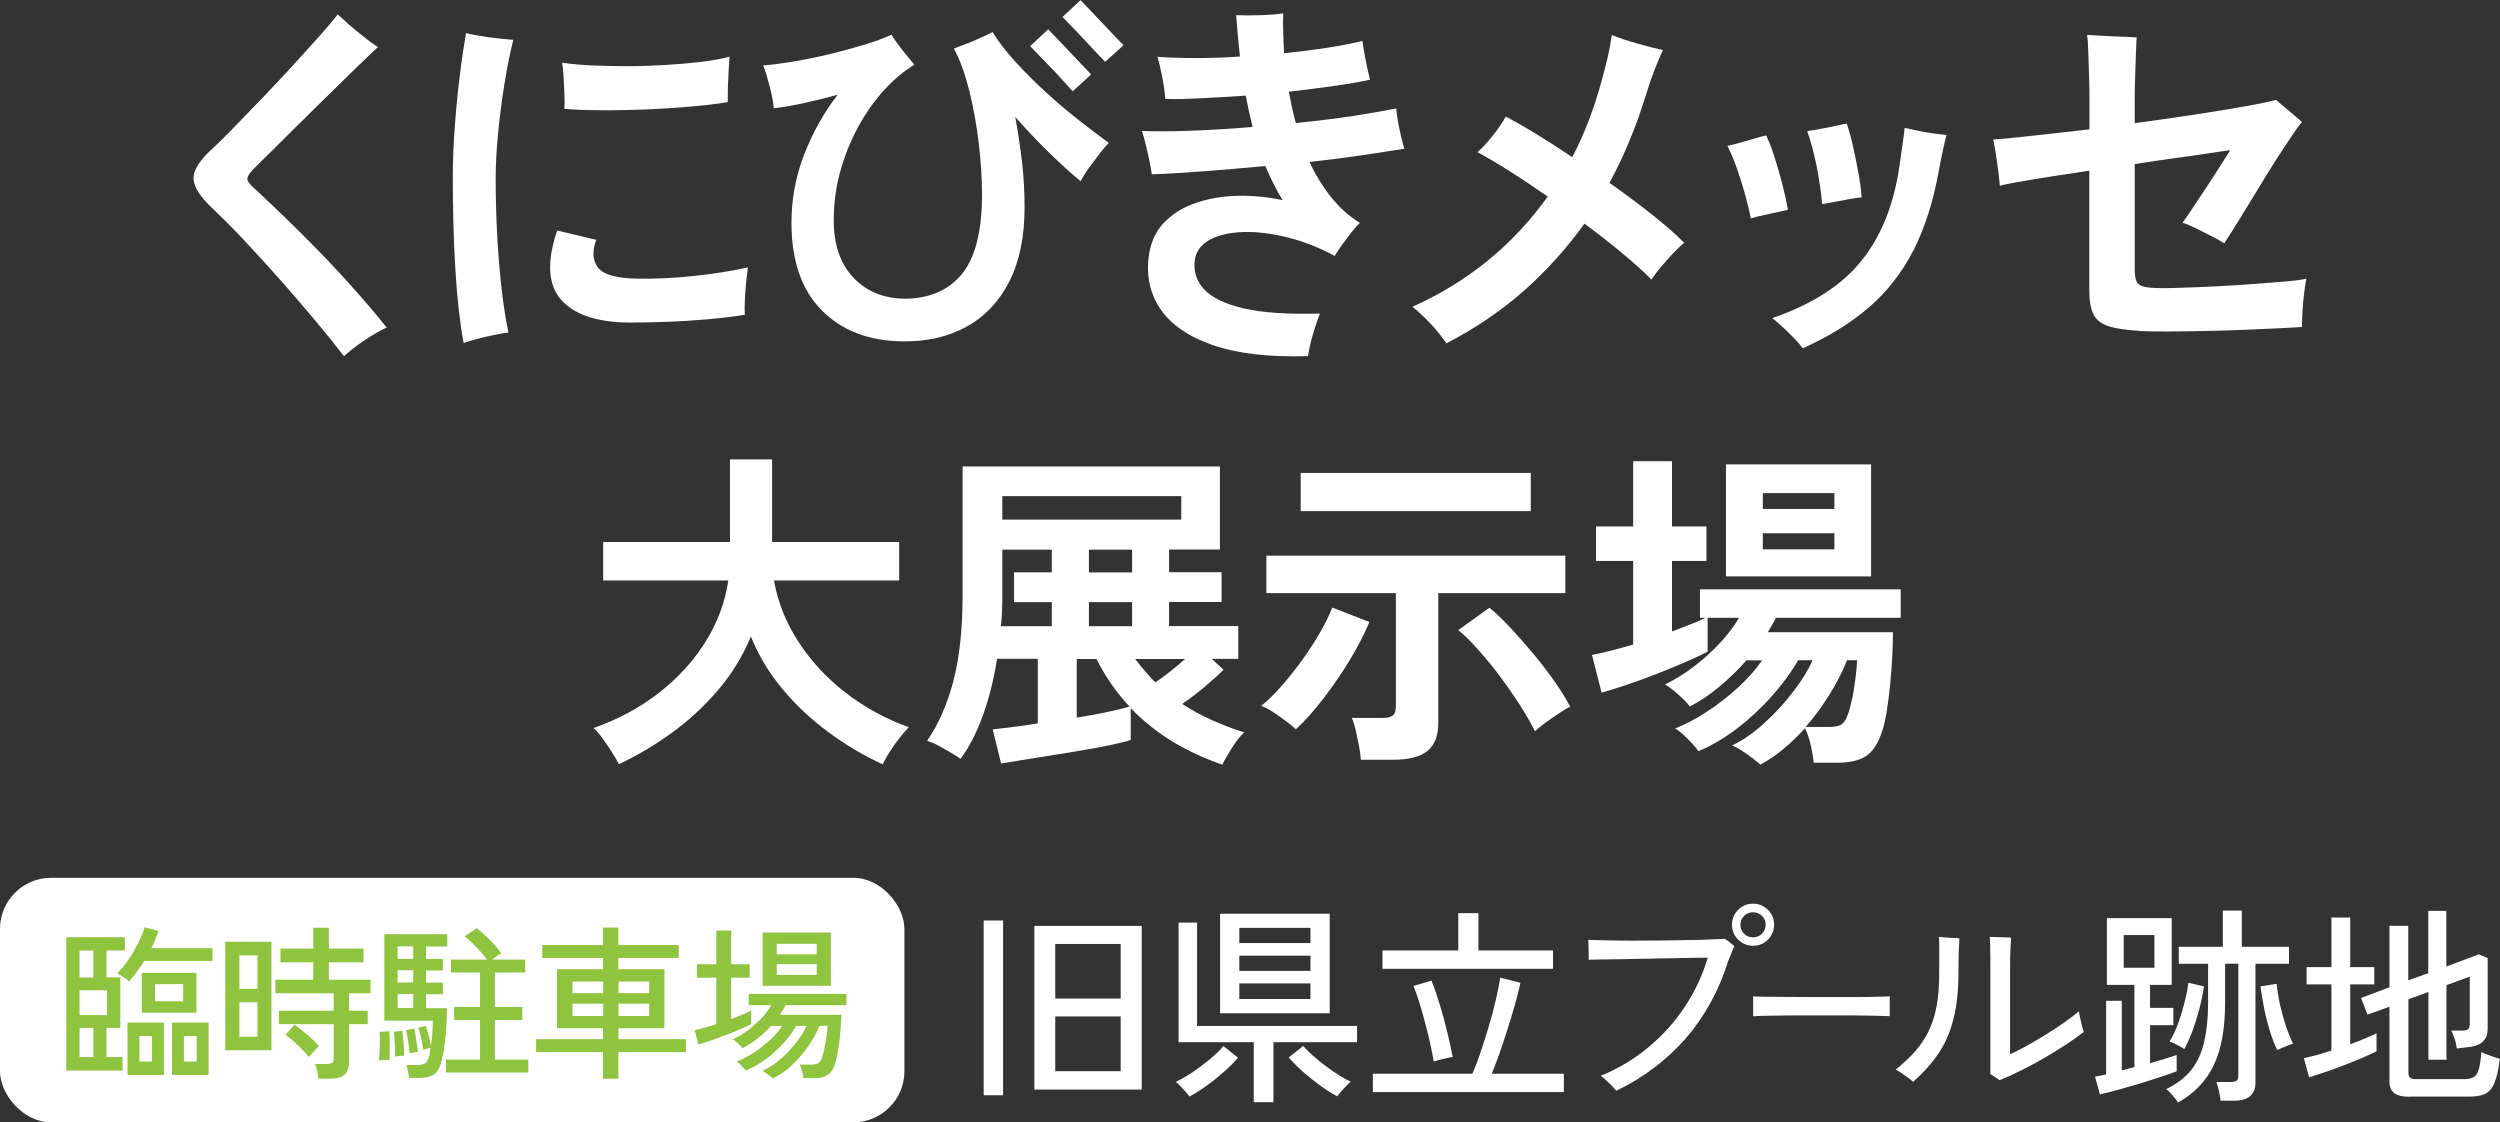 <?xml version="1.0" encoding="UTF-8"?>
<svg id="_レイヤー_2" data-name="レイヤー 2" xmlns="http://www.w3.org/2000/svg" viewBox="0 0 166.24 74.63">
  <rect x="0" y="0" width="166.24" height="74.63" fill="#333333" stroke="none"/>
  <defs>
    <style>
      .cls-1 {
        fill: #8ec43e;
      }

      .cls-2 {
        fill: #fff;
      }
    </style>
  </defs>
  <g id="_レイアウト" data-name="レイアウト">
    <g>
      <g>
        <path class="cls-2" d="M22.87,23.68c-.6-.78-1.28-1.62-2.03-2.51s-1.52-1.79-2.32-2.69c-.8-.9-1.59-1.76-2.36-2.58-.77-.82-1.49-1.53-2.14-2.15-.73-.7-1.12-1.32-1.15-1.85-.03-.53.35-1.17,1.15-1.92.37-.33.83-.79,1.39-1.36.56-.57,1.17-1.21,1.84-1.9.67-.69,1.33-1.4,1.99-2.11.66-.72,1.27-1.39,1.84-2.03.57-.63,1.02-1.17,1.38-1.62.22.2.49.44.81.73.33.28.66.56,1,.82.34.27.63.48.86.62-.43.4-.95.9-1.56,1.49-.61.59-1.25,1.22-1.92,1.88-.67.66-1.33,1.31-1.98,1.95-.64.64-1.22,1.21-1.72,1.71-.51.5-.9.88-1.16,1.15-.23.25-.35.45-.34.59,0,.14.14.33.39.56.6.55,1.27,1.19,2.02,1.91.75.73,1.53,1.5,2.33,2.32s1.59,1.67,2.36,2.54c.78.87,1.5,1.72,2.16,2.55-.47.22-.96.5-1.49.86-.53.36-.97.7-1.34,1.04Z"/>
        <path class="cls-2" d="M30.83,22.8c-.25-1.32-.43-2.94-.55-4.88-.12-1.93-.17-3.98-.17-6.15,0-1.12.05-2.27.14-3.46.09-1.19.2-2.32.34-3.4.13-1.08.27-1.98.4-2.71.38.1.89.19,1.52.28.63.08,1.18.14,1.62.17-.22.87-.41,1.85-.59,2.94-.17,1.09-.32,2.19-.42,3.29-.11,1.1-.16,2.1-.16,3,0,1.33.04,2.65.11,3.96.08,1.31.18,2.5.31,3.59.13,1.08.28,1.98.43,2.68-.42.05-.93.15-1.53.29-.6.14-1.08.28-1.45.41ZM41.85,21.45c-2.15-.02-3.66-.52-4.54-1.52s-.96-2.53-.26-4.6l2.6.62c-.28.75-.25,1.36.11,1.84.36.47,1.24.72,2.64.74,1.27.02,2.55-.05,3.85-.19,1.3-.14,2.46-.33,3.48-.56-.03.23-.07.55-.11.95-.04.4-.07.8-.09,1.2-.02.4-.02.73,0,1-.73.12-1.56.22-2.47.3-.92.08-1.83.14-2.74.17-.91.03-1.73.05-2.46.05ZM37.53,7.25c.02-.33.02-.7,0-1.09-.02-.39-.04-.77-.06-1.14-.03-.37-.05-.65-.09-.85.53.08,1.18.14,1.93.18.75.03,1.55.05,2.4.05s1.7-.03,2.56-.08c.86-.05,1.65-.12,2.39-.21.73-.09,1.35-.2,1.85-.34-.02.25-.04.56-.06.94-.02.38-.04.75-.05,1.12s-.01.7-.01.96c-.7.12-1.53.22-2.5.3-.97.08-1.97.15-3,.19-1.03.04-2.02.06-2.96.05-.94,0-1.74-.04-2.39-.09Z"/>
        <path class="cls-2" d="M60.01,22.7c-2.27-.03-4.06-.73-5.39-2.09-1.33-1.36-1.99-3.29-1.99-5.79,0-1.58.28-3.1.85-4.56.57-1.46,1.31-2.78,2.22-3.96-.72.2-1.44.38-2.17.54-.73.16-1.42.28-2.08.36-.03-.4-.12-.89-.27-1.46-.15-.57-.29-1.04-.43-1.39.65-.05,1.38-.15,2.19-.29.81-.14,1.62-.31,2.43-.51.81-.2,1.56-.41,2.25-.62.69-.22,1.25-.43,1.66-.62.1.17.24.38.42.62s.38.5.59.75c.21.25.38.46.51.62-.98.6-1.88,1.44-2.69,2.51-.81,1.07-1.46,2.29-1.94,3.64-.48,1.35-.73,2.74-.73,4.18,0,1.62.42,2.88,1.28,3.8.85.92,1.96,1.39,3.33,1.43,1.68.02,2.98-.52,3.89-1.61.91-1.09,1.36-2.87,1.36-5.34,0-1.02-.07-2.12-.21-3.33-.14-1.2-.35-2.36-.62-3.49-.28-1.12-.62-2.08-1.04-2.86.22-.08.49-.19.81-.31.32-.12.65-.26.97-.41.33-.15.59-.27.79-.38.4.65.92,1.32,1.55,2.01.63.69,1.32,1.37,2.05,2.04.73.67,1.46,1.28,2.19,1.85.72.57,1.37,1.06,1.94,1.47-.15.15-.35.38-.59.69-.24.31-.48.63-.72.96-.24.33-.43.63-.56.9-.65-.53-1.35-1.17-2.11-1.91-.76-.74-1.5-1.53-2.24-2.36.18.97.33,1.96.45,2.99.12,1.03.17,2.03.17,3.01,0,1.97-.34,3.62-1.02,4.95-.68,1.33-1.63,2.33-2.85,3-1.22.67-2.63.99-4.25.97ZM71.33,6.07s-.14-.15-.33-.36c-.18-.21-.41-.45-.67-.74-.27-.28-.53-.56-.8-.84-.27-.27-.5-.51-.69-.71-.19-.2-.3-.32-.34-.35l1.2-1.12c.05.05.21.22.49.51.28.29.59.62.94.99.35.37.66.7.94.99.28.29.44.46.49.51l-1.23,1.12ZM73.48,4.1s-.15-.15-.34-.35-.42-.44-.67-.72c-.26-.28-.52-.56-.79-.84-.27-.27-.5-.51-.69-.71-.19-.2-.3-.32-.34-.35l1.2-1.12c.05.05.21.22.49.51.28.29.59.62.94.99.35.37.66.7.94.99.28.29.44.46.49.51l-1.22,1.1Z"/>
        <path class="cls-2" d="M86.98,23.68c-2.62.08-4.75-.17-6.41-.76-1.66-.59-2.83-1.43-3.51-2.53-.68-1.09-.88-2.35-.6-3.76.17-.78.52-1.44,1.08-1.96.55-.53,1.23-.93,2.05-1.2.82-.28,1.72-.42,2.7-.45.98-.02,1.98.07,3,.29-.22-.35-.42-.72-.61-1.1-.19-.38-.37-.77-.54-1.17-1.42.13-2.79.25-4.11.35-1.33.1-2.47.17-3.44.2-.03-.22-.08-.5-.15-.85-.07-.35-.15-.71-.24-1.08-.09-.37-.18-.68-.26-.95.93.03,2.05.03,3.34-.02,1.29-.05,2.63-.13,4.01-.25-.08-.35-.16-.7-.24-1.04-.07-.34-.15-.69-.21-1.04-1.02.07-1.99.12-2.91.17-.92.05-1.74.07-2.44.05-.02-.25-.05-.55-.11-.9-.06-.35-.12-.7-.2-1.05-.07-.35-.15-.63-.21-.85.75.05,1.6.08,2.54.08s1.92-.03,2.94-.1c-.05-.48-.1-.95-.14-1.41-.04-.46-.08-.9-.11-1.34.48.02,1.03.02,1.64,0,.61-.02,1.1-.06,1.49-.12-.02.42-.02.85,0,1.29.02.44.03.9.05,1.36,1-.1,1.95-.22,2.86-.36.91-.14,1.7-.3,2.36-.46.03.32.1.74.21,1.28.11.53.2.97.29,1.3-.68.15-1.5.29-2.44.42-.94.13-1.93.26-2.96.38.07.35.14.7.21,1.05.08.35.16.69.26,1.03,1.33-.13,2.58-.29,3.75-.46,1.17-.18,2.14-.35,2.92-.51.02.23.06.53.12.89.07.36.14.7.22,1.04.08.33.15.58.2.75-.82.13-1.77.28-2.85.44-1.08.16-2.23.3-3.45.44.4.87.88,1.65,1.44,2.35.56.7,1.2,1.27,1.91,1.7-.15.13-.33.34-.55.61-.22.28-.43.56-.64.85-.21.29-.37.54-.49.74-1.05-.57-2.1-.98-3.16-1.24-1.06-.26-2.03-.38-2.93-.35-.89.03-1.63.2-2.21.51-.58.32-.92.77-1,1.35-.1.73.1,1.38.61,1.94.51.56,1.39.98,2.65,1.28,1.26.29,2.95.4,5.06.34-.1.25-.21.57-.34.96-.12.39-.23.77-.31,1.12-.08.36-.13.62-.15.79Z"/>
        <path class="cls-2" d="M96.17,22.82c-.25-.38-.59-.8-1.01-1.26-.43-.46-.84-.85-1.24-1.16,3.68-1.65,6.68-4.09,9-7.33-.87-.6-1.7-1.16-2.51-1.67-.81-.52-1.53-.94-2.16-1.28.3-.27.63-.62.99-1.07.36-.45.65-.88.89-1.3,1.23.65,2.71,1.55,4.42,2.7.8-1.53,1.45-3.22,1.95-5.07.13-.47.26-.97.39-1.5.12-.53.22-1.05.29-1.55.45.18,1.01.37,1.68.56.67.19,1.24.34,1.72.44-.17.35-.35.78-.55,1.29-.2.51-.39,1.07-.58,1.69-.32,1.03-.67,2.04-1.08,3.01-.4.98-.85,1.92-1.35,2.84,1,.7,1.94,1.4,2.81,2.09.87.69,1.6,1.32,2.16,1.89-.37.32-.76.72-1.19,1.2-.42.48-.75.9-.99,1.25-.48-.5-1.12-1.07-1.9-1.72-.78-.65-1.63-1.32-2.55-2-1.17,1.63-2.51,3.12-4.02,4.46-1.52,1.34-3.24,2.51-5.18,3.51Z"/>
        <path class="cls-2" d="M116.42,14.53c-.08-.45-.2-.96-.36-1.54-.16-.57-.34-1.15-.54-1.73-.2-.57-.42-1.1-.65-1.56.37-.08.81-.2,1.32-.35.52-.15.93-.27,1.25-.35.18.37.37.85.56,1.45.19.6.37,1.21.53,1.84.16.62.28,1.18.36,1.66-.35.08-.77.18-1.27.28-.5.1-.9.2-1.2.3ZM119.87,23.15c-.12-.17-.3-.38-.56-.65-.26-.27-.52-.52-.79-.77s-.49-.44-.67-.58c2.63-.9,4.61-2.17,5.92-3.8,1.32-1.63,2.16-3.73,2.53-6.28.07-.45.14-.93.21-1.45.08-.52.12-.89.14-1.12.22.05.51.11.87.19s.73.14,1.1.19c.37.05.64.08.82.1-.07.23-.15.56-.24.99-.09.42-.18.85-.26,1.29-.37,2.1-.94,3.9-1.71,5.4-.78,1.5-1.77,2.77-2.99,3.81-1.22,1.04-2.68,1.94-4.37,2.69ZM121.17,13.57c-.07-.75-.19-1.57-.36-2.47-.18-.9-.39-1.69-.64-2.38.22-.03.49-.08.83-.14.33-.06.67-.12,1.01-.2.34-.07.6-.13.79-.16.15.42.29.92.42,1.51.13.59.25,1.19.36,1.79.11.6.18,1.13.21,1.6-.2.02-.47.06-.81.12-.34.07-.67.13-1,.19-.33.06-.6.1-.81.14Z"/>
        <path class="cls-2" d="M142.27,22c-.88-.05-1.57-.15-2.06-.31-.49-.16-.83-.43-1.01-.8-.18-.38-.27-.9-.27-1.59v-7.95c-1.35.2-2.58.39-3.68.57-1.1.18-1.86.32-2.27.43-.02-.23-.05-.55-.1-.95-.05-.4-.11-.8-.17-1.2-.07-.4-.12-.71-.17-.92.5-.03,1.33-.11,2.49-.24s2.46-.27,3.91-.44v-1.88c0-.6,0-1.19-.03-1.78-.02-.58-.03-1.11-.05-1.57-.02-.47-.04-.82-.08-1.05.27.02.62.04,1.06.06.44.03.87.05,1.3.06.42.02.74.03.94.05-.02.22-.03.56-.05,1.04-.02.47-.03.97-.05,1.5-.02.52-.03,1-.03,1.41v1.75c1.35-.18,2.66-.37,3.92-.56,1.27-.19,2.39-.38,3.36-.55.97-.17,1.68-.32,2.11-.44.15.13.35.3.59.5.24.2.47.39.69.58.22.18.37.32.45.4-.17.18-.41.51-.72.98-.32.47-.67,1.02-1.08,1.65-.4.63-.81,1.29-1.22,1.98-.42.68-.81,1.33-1.19,1.94-.37.61-.7,1.11-.96,1.51-.17-.12-.44-.27-.81-.46-.37-.19-.75-.38-1.12-.56-.37-.18-.65-.3-.84-.35.17-.23.39-.55.66-.96.27-.41.57-.85.89-1.34.32-.48.62-.95.91-1.4.29-.45.53-.83.71-1.12-.3.03-.77.1-1.41.2-.64.1-1.39.21-2.24.32-.85.12-1.75.25-2.7.4v7c0,.35.04.62.12.8.08.18.25.3.51.36.26.06.65.09,1.19.09.28,0,.75,0,1.4-.03.65-.02,1.38-.05,2.19-.09.81-.04,1.62-.09,2.42-.15.81-.06,1.54-.12,2.19-.17.65-.06,1.12-.12,1.4-.19-.07.3-.12.66-.17,1.08-.05.42-.08.82-.1,1.2-.02.38-.03.69-.03.93-.47.03-1.06.07-1.77.1-.72.03-1.49.07-2.31.1-.83.03-1.65.06-2.49.07-.83.02-1.62.03-2.35.03s-1.36,0-1.87-.03Z"/>
      </g>
      <g>
        <g>
          <path class="cls-2" d="M65.41,72.83v-11.62h1.29v11.62h-1.29ZM68.78,72.45v-10.88h7.14v10.88h-7.14ZM70.17,66.4h4.35v-3.63h-4.35v3.63ZM70.17,71.23h4.35v-3.64h-4.35v3.64Z"/>
          <path class="cls-2" d="M79.09,72.91c-.05-.07-.13-.18-.25-.31-.12-.14-.24-.27-.36-.39-.12-.13-.22-.22-.29-.27.35-.17.73-.39,1.14-.66.41-.28.79-.57,1.16-.88.37-.31.66-.59.86-.84l.97.77c-.23.28-.54.59-.91.92-.37.33-.76.65-1.17.94-.41.3-.79.54-1.16.73ZM83.37,73.29v-3.99h-5v-7.95h1.23v6.87h10.64v1.08h-5.56v3.99h-1.32ZM81.13,67.38v-6.62h7.29v6.62h-7.29ZM82.41,62.71h4.73v-1.01h-4.73v1.01ZM82.41,64.56h4.73v-1.01h-4.73v1.01ZM82.41,66.43h4.73v-1.04h-4.73v1.04ZM88.93,72.91c-.35-.19-.74-.43-1.15-.73-.41-.3-.8-.61-1.17-.94-.37-.33-.67-.64-.92-.92l.97-.77c.21.25.5.53.87.84.36.31.75.6,1.16.88.41.28.79.5,1.13.66-.08.06-.17.15-.29.27-.12.13-.24.26-.36.39-.12.14-.2.24-.25.31Z"/>
          <path class="cls-2" d="M91.29,72.62v-1.22h6.62c.18-.41.36-.89.55-1.45.19-.56.37-1.13.55-1.74.18-.6.33-1.18.46-1.74.13-.56.23-1.05.29-1.46l1.34.34c-.09.45-.22.94-.37,1.48-.15.54-.32,1.09-.5,1.65-.18.56-.35,1.09-.53,1.6-.18.5-.35.94-.5,1.32h4.79v1.22h-12.7ZM91.93,64.42v-1.22h5.04v-2.48h1.34v2.48h4.96v1.22h-11.34ZM95.34,70.6c-.06-.36-.14-.77-.24-1.22-.1-.45-.21-.91-.34-1.38-.12-.47-.25-.91-.38-1.34-.13-.42-.26-.79-.39-1.1l1.2-.35c.2.5.38,1.05.56,1.63.18.58.34,1.17.48,1.76.14.59.27,1.16.37,1.69-.09,0-.23.03-.4.07-.17.04-.34.08-.5.12-.16.04-.29.08-.37.12Z"/>
          <path class="cls-2" d="M107.49,72.54c-.07-.08-.17-.19-.3-.33-.14-.14-.27-.27-.41-.4-.14-.13-.25-.22-.34-.27,1.21-.5,2.29-1.15,3.23-1.95.94-.79,1.74-1.69,2.4-2.7.66-1.01,1.16-2.08,1.49-3.21-.21,0-.51,0-.92.01-.41,0-.87.02-1.39.03-.52,0-1.07.02-1.63.03-.56,0-1.11.02-1.63.03-.52,0-.99.02-1.41.02-.42,0-.73.01-.94.02,0-.09,0-.23,0-.4,0-.17,0-.35-.01-.52,0-.17-.01-.31-.02-.4h0c.3,0,.7.02,1.2.03.5.01,1.06.02,1.68.02s1.25,0,1.89-.01c.64,0,1.26-.02,1.83-.03.58,0,1.09-.02,1.53-.04.44-.02.76-.03.96-.04.08.05.18.13.33.24.14.12.25.2.3.25-.06.1-.11.23-.17.39-.06.16-.14.35-.23.56-.63,2-1.57,3.72-2.82,5.16-1.26,1.44-2.79,2.61-4.61,3.49ZM116.57,62.89c-.38,0-.71-.14-.99-.41-.28-.28-.41-.6-.41-.99s.14-.72.41-.99c.28-.27.6-.41.99-.41s.71.14.99.41c.28.27.41.6.41.99s-.14.71-.41.99c-.28.28-.6.41-.99.41ZM116.57,62.33c.23,0,.43-.08.59-.24.16-.16.25-.36.25-.6s-.08-.43-.25-.59c-.16-.16-.36-.24-.59-.24s-.43.08-.59.24c-.16.16-.25.36-.25.59s.08.43.25.6c.16.16.36.24.59.24Z"/>
          <path class="cls-2" d="M116.58,67.59v-.94c0-.18,0-.31-.01-.39.19,0,.47.02.84.02.37,0,.81,0,1.3.01.5,0,1.02,0,1.58.01.56,0,1.11,0,1.67,0s1.08,0,1.57,0c.49,0,.93-.01,1.3-.02.37,0,.65-.02.83-.03v.31c0,.17,0,.36,0,.57,0,.21,0,.36,0,.44-.23,0-.58-.02-1.03-.03-.46,0-.98-.02-1.56-.02-.59,0-1.2,0-1.83,0s-1.25,0-1.86,0c-.61,0-1.15.01-1.64.02-.49,0-.88.02-1.16.04Z"/>
          <path class="cls-2" d="M127.23,71.95c-.12-.11-.3-.25-.55-.43-.24-.17-.45-.31-.62-.4.49-.39.92-.79,1.28-1.2.36-.41.66-.85.9-1.34.24-.49.42-1.05.54-1.69.12-.64.17-1.4.17-2.28v-1.7c0-.27,0-.47-.03-.61.11,0,.26.02.44.04.18.01.36.03.53.03.17,0,.31.02.4.03,0,.18-.02.45-.04.83-.01.37-.02.84-.02,1.4,0,1.22-.11,2.27-.34,3.15-.22.88-.56,1.65-1.01,2.3-.45.66-1.01,1.28-1.68,1.87ZM132.97,71.84c-.06-.06-.17-.13-.31-.22-.14-.09-.24-.16-.31-.2v-7.03c0-.54,0-.99-.01-1.34,0-.35-.02-.6-.03-.75.09,0,.23,0,.42.01.19,0,.37.02.57.02.19,0,.33.01.43.02,0,.14-.02.37-.04.68-.02.31-.03.77-.03,1.36v5.71c.33-.14.7-.33,1.13-.57.42-.24.86-.49,1.29-.76.44-.27.85-.54,1.23-.81.38-.27.69-.51.92-.71.02.1.05.25.09.44.04.19.09.38.13.55.05.18.08.3.11.38-.33.26-.72.54-1.18.84-.46.3-.95.6-1.46.9-.52.3-1.03.58-1.55.83-.51.26-.98.47-1.41.64Z"/>
          <path class="cls-2" d="M139.63,72.75l-.32-1.16c.1-.02.22-.04.34-.06.13-.02.26-.05.4-.09v-4.89h1.04v4.63c.13-.04.27-.07.41-.11.14-.04.29-.07.43-.11v-5.47h-1.83v-4.44h4.31v4.44h-1.44v1.53h1.55v1.15h-1.55v2.52c.38-.1.73-.2,1.04-.3.31-.1.55-.18.73-.24v1.09c-.25.09-.59.21-1.03.36-.43.14-.9.29-1.41.45-.5.15-.99.29-1.46.42-.47.13-.87.23-1.2.3ZM141.22,64.35h2.04v-2.17h-2.04v2.17ZM144.82,73.31c-.04-.08-.1-.17-.2-.29-.1-.12-.2-.24-.3-.35-.1-.11-.2-.2-.28-.25.7-.33,1.25-.75,1.66-1.26.41-.51.7-1.14.87-1.88.17-.74.26-1.61.26-2.6v-2.59h-1.95v-1.13h2.93v-2.41h1.26v2.41h3.14v1.13h-2.23v7.88c0,.81-.47,1.22-1.41,1.22h-.92c0-.16-.04-.37-.1-.64-.06-.27-.11-.46-.17-.6h.94c.19,0,.32-.03.4-.09.08-.06.12-.18.12-.36v-7.42h-.88v2.59c0,1.72-.25,3.1-.75,4.15-.5,1.05-1.29,1.88-2.37,2.49ZM145.24,69.76c-.06-.05-.15-.11-.28-.18-.13-.07-.26-.14-.39-.2-.13-.06-.23-.1-.31-.12.15-.22.29-.5.43-.83.14-.33.26-.68.37-1.05.11-.37.21-.73.29-1.08.08-.35.14-.67.17-.95l1.04.24c-.07.44-.16.91-.29,1.41-.13.5-.28,1-.45,1.48-.18.48-.37.91-.57,1.28ZM151.43,69.82c-.19-.37-.35-.8-.5-1.29-.15-.49-.28-.99-.38-1.51-.1-.52-.18-1-.24-1.43l1.08-.17c.03.37.1.81.2,1.3.11.49.24.98.4,1.46.16.48.32.88.49,1.22-.07.02-.18.06-.32.11-.14.06-.28.11-.41.17-.14.06-.24.11-.32.15Z"/>
          <path class="cls-2" d="M153.54,71.63l-.34-1.27c.24-.05.52-.11.84-.2.32-.09.65-.19.99-.3v-4.4h-1.65v-1.15h1.65v-3.3h1.25v3.3h1.6v1.15h-1.6v3.98c.35-.13.68-.26.99-.39.3-.13.56-.24.76-.34v1.2c-.24.12-.56.26-.94.43-.39.16-.8.33-1.24.5-.44.17-.86.32-1.27.46-.41.14-.76.25-1.04.34ZM160.24,72.93c-.49,0-.83-.08-1.04-.25-.21-.16-.31-.43-.31-.8v-4.94l-1.46.53-.43-1.11,1.89-.71v-4.09h1.25v3.63l1.33-.48v-4.14h1.2v3.7l2.16-.81.59.25v4.69c0,.33-.08.59-.25.79-.17.2-.44.34-.81.41-.12.02-.28.04-.48.06-.2.02-.37.04-.51.06-.03-.23-.08-.47-.17-.7-.08-.23-.15-.4-.2-.49h.74c.18,0,.3-.03.38-.1.07-.07.11-.18.11-.34v-3.15l-1.55.57v4.96h-1.2v-4.51l-1.33.49v4.89c0,.15.04.26.11.32.07.07.22.1.45.1h3.11c.27,0,.49-.04.64-.12.16-.08.28-.25.36-.5.08-.26.14-.65.18-1.18.15.07.34.16.59.24.24.09.46.16.64.2-.09.75-.22,1.3-.38,1.66-.16.36-.38.59-.65.7-.27.11-.61.16-1.01.16h-3.95Z"/>
        </g>
        <g>
          <rect class="cls-2" y="58.37" width="60.14" height="16.26" rx="3.4" ry="3.4"/>
          <g>
            <path class="cls-1" d="M4.41,71.19v-8.87h3.89v.88h-1.22v1.79h.92v3.36h-.92v1.94h1.07v.9h-3.74ZM5.29,65h.92v-1.79h-.92v1.79ZM5.29,67.5h1.83v-1.65h-1.83v1.65ZM5.29,70.29h.92v-1.94h-.92v1.94ZM8.58,65.26c-.08-.08-.2-.18-.37-.29-.16-.11-.3-.2-.41-.25.26-.26.52-.57.75-.92.24-.35.45-.72.64-1.09.19-.38.33-.73.43-1.05l.93.25c-.07.19-.14.38-.22.57-.08.19-.17.38-.26.57h4.06v.85h-4.54c-.15.25-.32.49-.49.72-.17.23-.35.45-.52.65ZM8.48,71.48v-3.48h2.42v3.48h-2.42ZM9.27,70.59h.84v-1.7h-.84v1.7ZM9.43,67.34v-2.65h3.63v2.65h-3.63ZM10.31,66.58h1.87v-1.14h-1.87v1.14ZM11.44,71.48v-3.48h2.43v3.48h-2.43ZM12.23,70.59h.85v-1.7h-.85v1.7Z"/>
            <path class="cls-1" d="M14.98,69.84v-7.22h3.07v7.22h-3.07ZM15.92,65.75h1.2v-2.22h-1.2v2.22ZM15.92,68.94h1.2v-2.29h-1.2v2.29ZM21.18,71.74c-.01-.15-.05-.32-.09-.52-.05-.2-.09-.36-.14-.47h.81c.15,0,.26-.03.33-.08.07-.05.1-.15.1-.3v-2.27h-3.64v-.89h3.64v-1.16h-3.88v-.9h2.52v-1.16h-2.18v-.91h2.18v-1.39h1.04v1.39h2.3v.91h-2.3v1.16h2.77v.9h-1.43v1.16h1.24v.89h-1.24v2.58c0,.34-.1.6-.3.78-.2.18-.5.27-.91.27h-.83ZM20.52,70.28c-.12-.17-.28-.35-.46-.53s-.37-.36-.56-.53c-.19-.17-.36-.3-.52-.41l.61-.67c.18.12.37.27.57.44.21.17.4.34.59.51.19.17.34.33.46.47-.05.04-.13.12-.22.22-.1.1-.19.2-.28.3s-.15.16-.18.21Z"/>
            <path class="cls-1" d="M25.19,70.52c.02-.15.04-.35.05-.59.01-.24.02-.48.02-.73s0-.44-.02-.58l.65-.05c0,.15.01.34.02.58,0,.24,0,.49,0,.73,0,.25,0,.45-.02.61-.08,0-.19,0-.34,0-.15,0-.26.01-.35.03ZM27.21,71.68c-.02-.12-.04-.27-.08-.45-.04-.18-.07-.32-.11-.41h.7c.26,0,.44-.04.56-.12.11-.08.2-.25.27-.53.01-.07.03-.14.04-.23.01-.09.03-.18.04-.27-.07.01-.15.04-.26.07-.11.03-.18.05-.22.07-.03-.21-.08-.46-.14-.75-.07-.29-.13-.52-.2-.72l.5-.12c.06.15.12.36.19.63.07.26.12.49.16.68.04-.25.07-.52.09-.81.02-.29.03-.58.03-.85h-3.22v-5.75h4.18v.82h-1.41v.83h1.12v.76h-1.12v.81h1.12v.77h-1.12v.93h1.39c0,.43-.01.85-.04,1.28-.03.43-.07.83-.12,1.2-.05.37-.11.7-.18.97-.11.47-.28.78-.51.95-.23.16-.56.24-1,.24h-.66ZM26.27,70.27c0-.14,0-.32,0-.53-.01-.22-.03-.43-.04-.64-.02-.21-.03-.37-.05-.49l.56-.07c.02.13.04.3.07.51.02.21.04.42.05.62.01.21.02.38.02.52-.05,0-.15.02-.3.03-.15.01-.25.03-.31.04ZM26.44,63.76h1.04v-.83h-1.04v.83ZM26.44,65.33h1.04v-.81h-1.04v.81ZM26.44,67.03h1.04v-.93h-1.04v.93ZM27.23,70.05c0-.15-.02-.32-.05-.51-.03-.19-.05-.39-.09-.58-.03-.19-.07-.34-.1-.46l.55-.1c.04.13.07.3.1.49.03.19.06.39.09.58s.05.35.06.47c-.02,0-.07.02-.15.03-.08.01-.16.03-.24.04-.08.01-.14.03-.16.03ZM29.66,71.32v-.86h2.26v-2.63h-1.72v-.87h1.72v-2.29h-1.93v-.86h2.4c-.21-.27-.44-.54-.69-.81-.26-.27-.52-.52-.8-.74l.8-.54c.3.24.6.51.89.8.29.29.54.59.75.88-.07.03-.17.08-.29.17-.12.08-.23.16-.33.24h2.2v.86h-2.01v2.29h1.82v.87h-1.82v2.63h2.22v.86h-5.47Z"/>
            <path class="cls-1" d="M40.1,71.73v-1.77h-4.45v-.86h4.45v-.73h-3.06v-3.92h3.06v-.75h-4.04v-.86h4.04v-1.16h1.02v1.16h4.01v.86h-4.01v.75h3.06v3.92h-3.06v.73h4.49v.86h-4.49v1.77h-1.02ZM38.07,66.04h2.04v-.77h-2.04v.77ZM38.07,67.56h2.04v-.82h-2.04v.82ZM41.13,66.04h2.04v-.77h-2.04v.77ZM41.13,67.56h2.04v-.82h-2.04v.82Z"/>
            <path class="cls-1" d="M46.45,69.47l-.26-.97c.19-.04.41-.09.66-.16.25-.07.51-.15.78-.24v-3.09h-1.29v-.89h1.29v-2.24h.99v2.24h1.23v.89h-1.23v2.76c.26-.1.51-.2.74-.3.23-.1.43-.19.59-.28v.91c-.18.1-.43.21-.73.34-.3.13-.62.26-.96.39-.34.13-.67.25-.99.36-.32.11-.59.2-.82.26ZM51.4,71.73s-.09-.09-.19-.17c-.1-.07-.19-.15-.29-.22-.1-.07-.17-.12-.23-.13.42-.18.82-.44,1.21-.78.38-.33.73-.7,1.03-1.09.3-.39.54-.76.7-1.12h-.69c-.23.4-.53.8-.87,1.18-.35.38-.74.73-1.16,1.04-.42.31-.87.56-1.33.75-.03-.05-.08-.12-.16-.2-.08-.08-.16-.17-.24-.25-.08-.08-.15-.13-.2-.15.37-.14.75-.34,1.14-.59.39-.25.75-.54,1.09-.85.34-.31.6-.62.8-.93h-.74c-.27.3-.57.58-.9.84s-.66.47-1,.64c-.03-.04-.08-.11-.17-.19-.08-.08-.16-.16-.25-.24-.08-.08-.16-.13-.21-.16.32-.15.65-.34.98-.59.33-.25.63-.52.91-.81.28-.3.5-.59.66-.87h-1.5v-.75h6.49v.75h-4.04c-.05.11-.11.22-.18.32-.07.11-.14.21-.22.32h4.11c0,.2-.02.45-.04.74-.02.3-.05.61-.08.93-.04.32-.08.63-.14.92-.05.29-.12.53-.18.72-.12.34-.28.57-.48.7-.2.13-.48.2-.84.2h-.78c0-.15-.03-.31-.08-.48-.04-.17-.09-.31-.15-.42h.8c.18,0,.32-.03.42-.09.1-.06.19-.18.25-.36.04-.11.09-.26.13-.45.04-.19.08-.39.12-.6.04-.21.07-.42.09-.61.02-.19.04-.35.04-.47h-.54c-.18.45-.43.91-.75,1.37-.32.46-.68.87-1.08,1.25s-.83.67-1.28.88ZM50.71,65.55v-3.54h4.54v3.54h-4.54ZM51.65,63.46h2.66v-.7h-2.66v.7ZM51.65,64.83h2.66v-.72h-2.66v.72Z"/>
          </g>
        </g>
      </g>
      <g>
        <path class="cls-2" d="M41.16,50.83c-.12-.24-.28-.52-.48-.83-.2-.32-.41-.62-.62-.91-.21-.29-.41-.52-.59-.68,1.65-.58,3.1-1.36,4.37-2.36,1.27-.99,2.3-2.13,3.09-3.4.79-1.28,1.29-2.62,1.5-4.05h-8.32v-2.56h8.43v-5.49h2.8v5.49h8.45v2.56h-8.32c.24,1.39.76,2.73,1.58,4.01.82,1.28,1.86,2.42,3.12,3.41,1.27.99,2.69,1.77,4.26,2.34-.19.19-.4.44-.63.73-.23.3-.45.6-.65.92-.2.32-.35.59-.46.81-1.23-.56-2.42-1.26-3.56-2.1s-2.17-1.79-3.07-2.87c-.9-1.07-1.62-2.25-2.13-3.53-.52,1.28-1.24,2.45-2.16,3.54-.92,1.08-1.95,2.04-3.1,2.87-1.15.83-2.32,1.53-3.53,2.09Z"/>
        <path class="cls-2" d="M81.29,50.85c-1.14-.39-2.23-.89-3.26-1.5-1.03-.62-1.98-1.37-2.84-2.26v2.11c-.25.09-.63.19-1.15.3-.51.11-1.1.23-1.77.34-.67.12-1.35.23-2.05.34-.7.11-1.36.22-2,.32-.64.1-1.19.19-1.65.27l-.56-2.27c.28-.03.69-.08,1.22-.14s1.13-.15,1.78-.26v-4.29h-2.71c-.22,1.39-.54,2.67-.96,3.81s-.9,2.09-1.47,2.84c-.16-.12-.38-.26-.66-.42-.27-.16-.55-.32-.83-.47-.28-.15-.53-.25-.73-.31.74-1.07,1.32-2.38,1.74-3.95.41-1.56.62-3.49.62-5.77v-8.52h17.11v5.52h-3.38v1.51h3.49v1.98h-3.49v1.6h4.6v2.18h-1.76l.78.73c-.31.31-.72.68-1.23,1.11-.51.43-1.02.82-1.52,1.16.62.4,1.28.76,1.97,1.07.69.31,1.4.59,2.15.82-.27.25-.54.6-.81,1.03-.27.44-.49.8-.63,1.1ZM66.56,41.64h3.38v-1.6h-2.51v-1.98h2.51v-1.51h-3.29v3c0,.36,0,.71-.02,1.06-.01.35-.04.69-.07,1.03ZM66.65,34.55h11.9v-1.56h-11.9v1.56ZM71.59,47.72c.74-.12,1.43-.24,2.06-.38.63-.13,1.12-.25,1.46-.36-.86-.9-1.59-1.96-2.2-3.16h-1.31v3.89ZM72.41,38.06h2.87v-1.51h-2.87v1.51ZM72.41,41.64h2.87v-1.6h-2.87v1.6ZM76.82,45.38c.65-.44,1.31-.96,1.98-1.56h-3.31c.21.28.42.55.65.81.22.26.45.51.69.75Z"/>
        <path class="cls-2" d="M86.18,48.5c-.19-.18-.43-.37-.71-.58-.28-.21-.56-.4-.85-.59-.28-.19-.53-.31-.76-.39.4-.31.83-.73,1.3-1.26.47-.53.93-1.1,1.38-1.72s.86-1.25,1.22-1.87.64-1.19.83-1.69l2.47.96c-.33.79-.76,1.63-1.3,2.52-.54.9-1.13,1.75-1.76,2.57-.63.82-1.24,1.5-1.83,2.05ZM90.49,50.52c-.01-.25-.06-.56-.12-.91-.07-.36-.14-.7-.22-1.05s-.17-.62-.26-.82h2.02c.33,0,.56-.05.7-.16.14-.1.21-.31.21-.62v-7.52h-8.61v-2.49h19.88v2.49h-8.45v8.63c0,.86-.24,1.48-.73,1.87-.49.39-1.24.58-2.25.58h-2.18ZM86.49,33.99v-2.54h15.3v2.54h-15.3ZM102.06,48.61c-.24-.49-.56-1.05-.97-1.69-.41-.64-.85-1.28-1.33-1.92-.48-.65-.97-1.24-1.46-1.79-.49-.55-.93-.99-1.33-1.31l2.07-1.49c.45.37.93.83,1.45,1.39.52.56,1.03,1.15,1.55,1.77s.97,1.23,1.39,1.83.74,1.13.98,1.59c-.21.1-.46.26-.77.46-.3.2-.6.4-.88.61-.28.21-.51.39-.69.56Z"/>
        <path class="cls-2" d="M117.04,50.83c-.1-.1-.28-.24-.51-.42-.24-.18-.48-.35-.73-.51-.25-.16-.46-.27-.62-.33.71-.34,1.42-.83,2.12-1.47.7-.64,1.35-1.33,1.92-2.08.58-.75,1.02-1.46,1.31-2.12h-.96c-.46.8-1.04,1.6-1.75,2.39-.7.79-1.48,1.51-2.31,2.15-.84.64-1.69,1.14-2.57,1.51-.09-.13-.23-.3-.42-.51-.19-.21-.39-.41-.6-.6-.21-.19-.39-.33-.53-.4.65-.25,1.35-.62,2.09-1.1.74-.48,1.44-1.03,2.1-1.63.66-.61,1.19-1.21,1.59-1.8h-1.04c-.56.64-1.17,1.22-1.81,1.76-.64.53-1.29.97-1.95,1.31-.15-.21-.4-.47-.75-.78-.35-.31-.65-.54-.9-.69.62-.3,1.25-.68,1.88-1.16.63-.47,1.21-1,1.75-1.57.53-.57.96-1.14,1.29-1.7h-2.09v2.25c-.36.19-.83.42-1.44.68-.6.26-1.24.52-1.92.79-.68.27-1.35.51-2,.73s-1.22.4-1.69.53l-.64-2.51c.39-.07.81-.17,1.28-.29.47-.12.95-.25,1.46-.4v-5.56h-2.47v-2.29h2.47v-4.34h2.58v4.34h2.29v2.29h-2.29v4.69c.43-.16.84-.32,1.22-.47.39-.15.72-.3,1-.44h-.36v-1.89h13.35v1.89h-8.3c-.07.15-.16.3-.25.47-.09.16-.19.33-.29.49h8.32c0,.43-.01.95-.04,1.56-.03.61-.08,1.24-.14,1.9-.07.66-.15,1.28-.24,1.87-.1.59-.22,1.07-.37,1.46-.25.71-.6,1.2-1.05,1.48-.44.27-1.07.41-1.87.41h-1.56c-.03-.36-.1-.76-.2-1.2-.1-.44-.23-.81-.38-1.09-.46.5-.94.97-1.45,1.39s-1.02.77-1.53,1.03ZM114.77,38.33v-7.45h9.65v7.45h-9.65ZM117.22,33.84h4.76v-1.05h-4.76v1.05ZM117.22,36.53h4.76v-1.07h-4.76v1.07ZM120.07,48.34h1.56c.34,0,.6-.05.78-.14.18-.1.33-.31.44-.63.1-.25.2-.6.3-1.06.1-.45.17-.92.23-1.4.06-.48.1-.89.11-1.21h-.67c-.3.76-.69,1.52-1.17,2.29-.48.77-1.01,1.49-1.59,2.16Z"/>
      </g>
    </g>
  </g>
</svg>